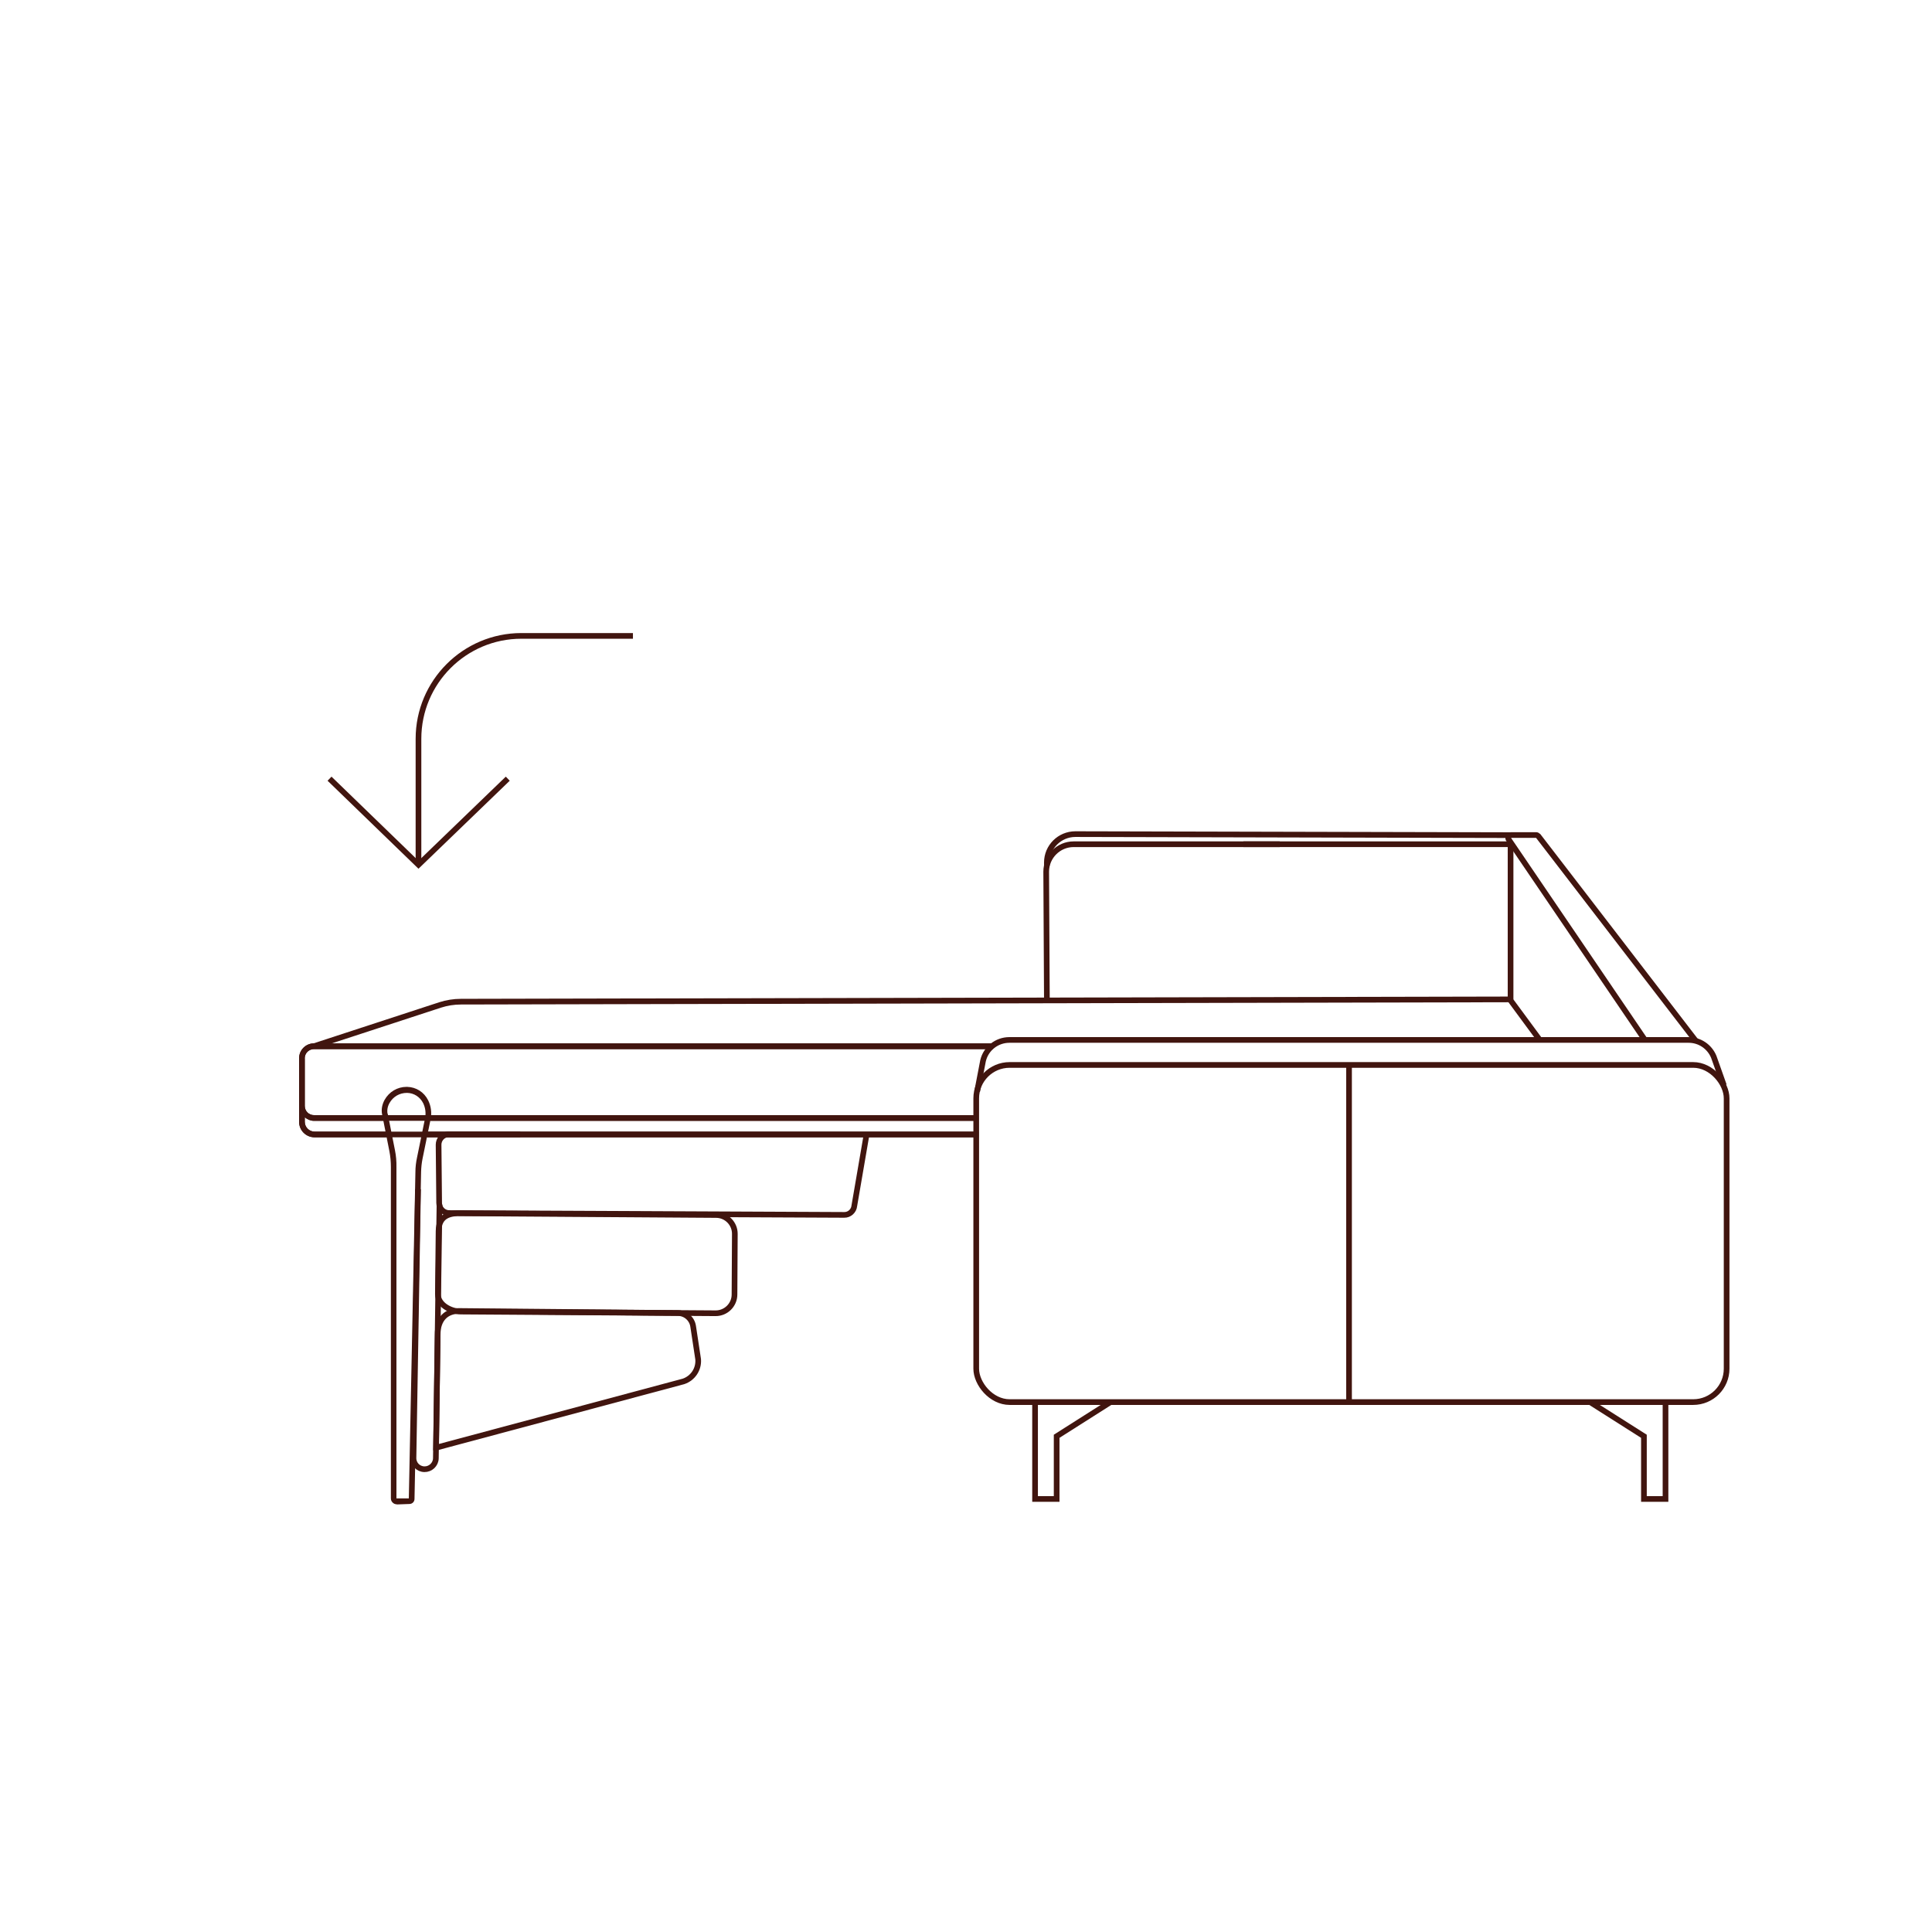 <?xml version="1.0" encoding="UTF-8"?><svg id="Layer_2" xmlns="http://www.w3.org/2000/svg" viewBox="0 0 170.08 170.08"><defs><style>.cls-1{fill:#41150f;}.cls-2{fill:#fff;}.cls-2,.cls-3{stroke:#41150f;stroke-miterlimit:10;stroke-width:.5px;}.cls-3{fill:none;}</style></defs><path class="cls-3" d="m38.4,127.44l21.77-5.83c.83-.28,1.36-1.08,1.29-1.95l-.44-2.9c-.1-.67-.67-1.16-1.34-1.17l-19.28-.18c-1.07-.01-1.88.69-1.87,2.07l-.14,9.96Z"/><line class="cls-3" x1="109.46" y1="74.32" x2="132.98" y2="74.32"/><path class="cls-3" d="m144.84,91.6l-12-17.66c-.15-.16-.04-.43.19-.43h2.19c.07,0,.14.03.19.08l13.89,18.06"/><path class="cls-3" d="m86.02,96.09l.52-2.71c.25-1.07,1.21-1.83,2.32-1.83h59.8c.97,0,1.84.59,2.21,1.49l.89,2.51"/><rect class="cls-3" x="85.94" y="93.75" width="66.06" height="29.68" rx="2.94" ry="2.94"/><line class="cls-2" x1="118.76" y1="93.92" x2="118.76" y2="123.43"/><polyline class="cls-3" points="91.12 123.43 91.12 131.96 93.02 131.96 93.02 126.44 97.76 123.43"/><polyline class="cls-3" points="146.62 123.43 146.62 131.96 144.72 131.96 144.72 126.44 139.98 123.43"/><line class="cls-3" x1="132.98" y1="74.5" x2="132.98" y2="88"/><path class="cls-3" d="m40.63,106.81l22.41.15c.92,0,1.66.76,1.65,1.67l-.03,5.33c0,.92-.76,1.66-1.67,1.65l-22.41-.15c-.92,0-2.03-.61-2.03-1.53l.06-5.56c.02-1.44,1.1-1.58,2.02-1.57Z"/><path class="cls-3" d="m76.27,99.97l-1.06,6.17c-.04.46-.43.82-.89.81l-34.78-.16c-.48,0-.88-.39-.88-.88l-.05-5.14c0-.47.36-.88.84-.91h6.35"/><path class="cls-3" d="m36.8,104.69l-.4,23.64c-.02.55.41,1,.96,1.01h0c.54.01,1-.42,1.01-.96l.32-22.35"/><path class="cls-1" d="m85.87,98.67v-.5h-47.91c0,.12-.02.23-.04.35l-.03.15h47.98Z"/><path class="cls-1" d="m27.64,91.85c-.72,0-1.31.59-1.31,1.31v5.6c0,.75.61,1.36,1.36,1.36h6.35l-.1-.5h-6.25c-.47,0-.86-.39-.86-.86v-.4c.23.18.5.31.81.31h6.11l-.1-.5h-6.01c-.45,0-.81-.36-.81-.81v-4.19c0-.45.36-.81.81-.81h59.74v-.5H27.64Z"/><polygon class="cls-1" points="37.59 100.12 86.13 100.12 86.13 99.62 37.69 99.62 37.59 100.12"/><path class="cls-3" d="m92.16,76.18v-.25c0-1.38,1.12-2.5,2.51-2.5l38.36.09"/><path class="cls-3" d="m92.16,87.97l-.06-11.23c0-1.33,1.08-2.42,2.42-2.42h18.14"/><path class="cls-3" d="m27.64,92.1l11.1-3.63c.59-.19,1.21-.29,1.84-.29l92.34-.2"/><line class="cls-3" x1="132.91" y1="87.97" x2="135.55" y2="91.55"/><polyline class="cls-3" points="44.7 68.55 36.84 76.13 29.01 68.55"/><path class="cls-3" d="m36.84,75.94v-10.9c0-5,4.06-9.06,9.06-9.06h9.82"/><path class="cls-1" d="m26.82,93.16c0-.45.36-.81.81-.81h59.74v-.5H27.64c-.72,0-1.31.59-1.31,1.31v5.6c0,.75.61,1.36,1.36,1.36h58.45v-.5H27.69c-.47,0-.86-.39-.86-.86v-.4c.23.18.5.31.81.31h58.23v-.5H27.64c-.45,0-.81-.36-.81-.81v-4.19Z"/><path class="cls-1" d="m34.94,132.43c-.14,0-.27-.05-.37-.15-.11-.1-.16-.24-.16-.38v-29.16c0-.47-.04-.93-.13-1.39l-.64-3.23c-.09-.44-.01-.88.22-1.3.4-.71,1.13-1.14,1.93-1.14.02,0,.03,0,.05,0,.8.02,1.49.46,1.85,1.18.26.52.33,1.09.22,1.66l-.71,3.47c-.08.39-.12.79-.13,1.18l-.58,28.79c0,.24-.19.43-.43.44l-1.1.04h-.02Zm-.81-34.4l.64,3.23c.1.49.14.99.13,1.49v29.16s1.09,0,1.09,0l.58-28.73c0-.42.05-.85.14-1.27l.71-3.47c.09-.46.03-.92-.17-1.33-.28-.55-.81-.89-1.42-.9-.66,0-1.22.33-1.54.89-.18.32-.23.64-.17.96h0Z"/></svg>